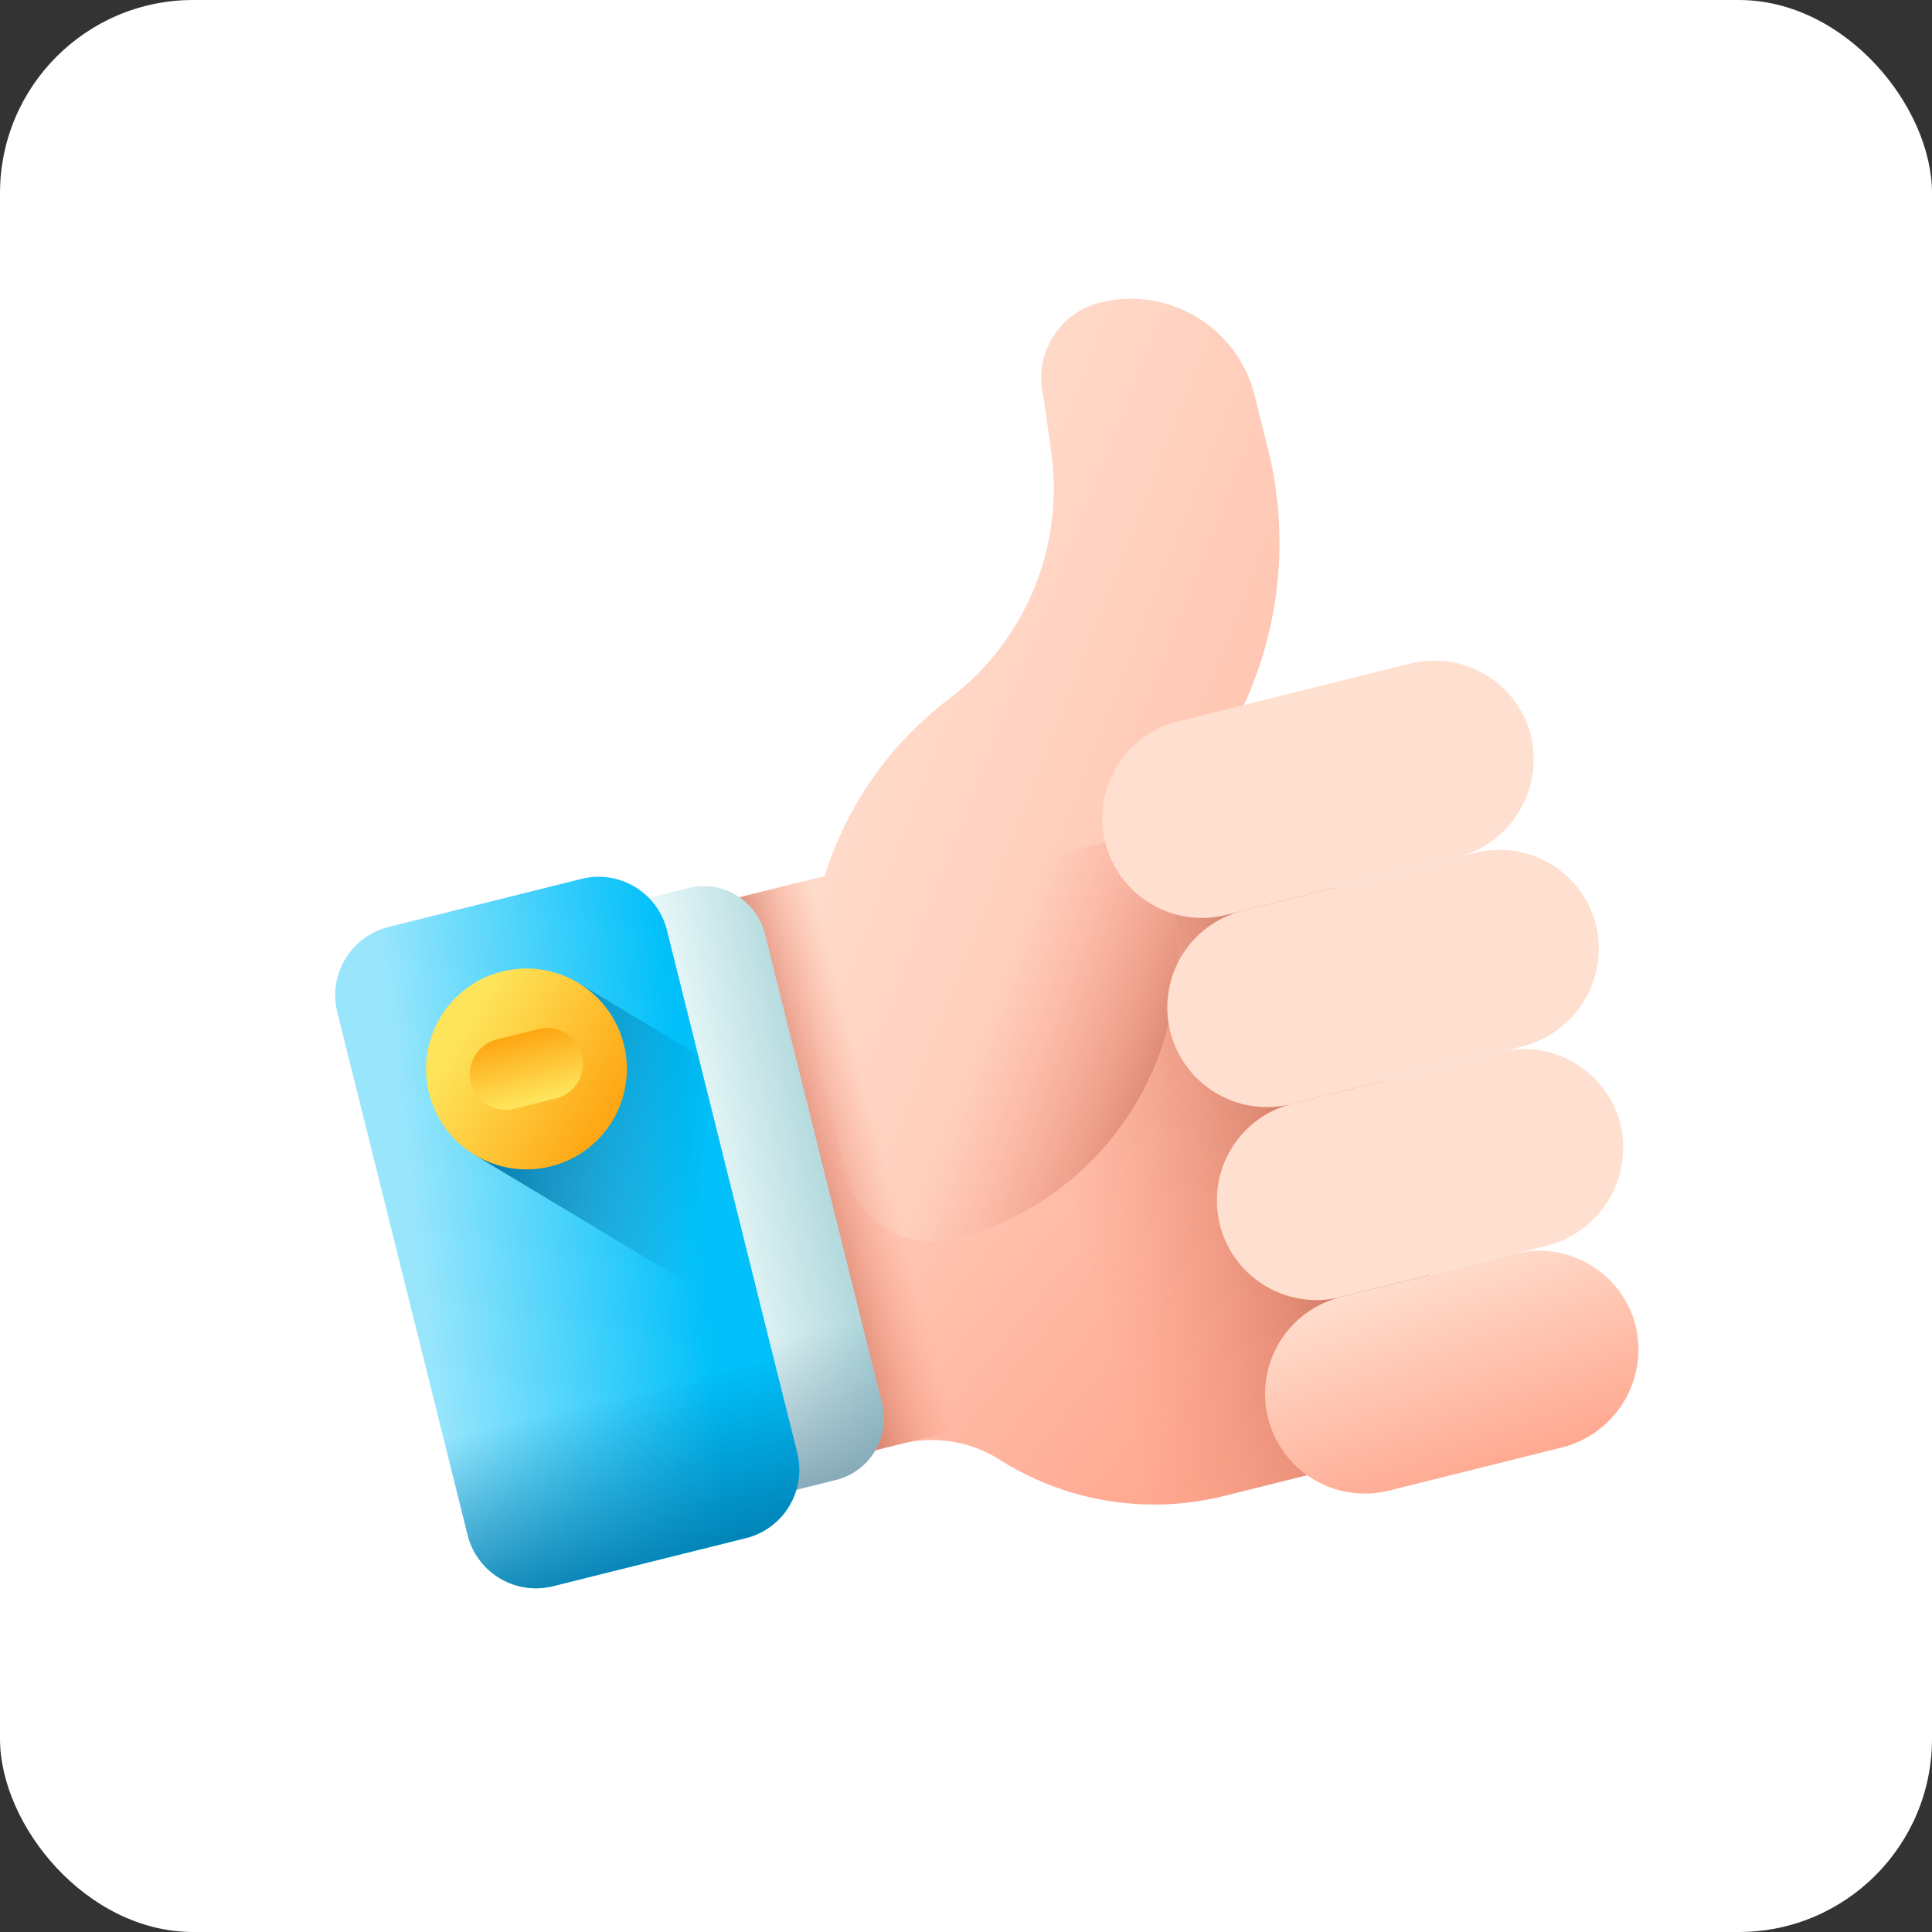 <?xml version="1.0" encoding="utf-8"?>
<svg xmlns="http://www.w3.org/2000/svg" xmlns:xlink="http://www.w3.org/1999/xlink" width="100" height="100" viewBox="0 0 100 100">
  <rect x="0" y="0" width="100" height="100" fill="#333333" stroke="none"/>
  <defs>
    <linearGradient id="linear-gradient" x1="0.228" y1="0.018" x2="0.787" y2="0.832" gradientUnits="objectBoundingBox">
      <stop offset="0" stop-color="#ffdfcf"/>
      <stop offset="1" stop-color="#ffa78f"/>
    </linearGradient>
    <linearGradient id="linear-gradient-2" x1="0.513" y1="0.5" x2="0.924" y2="0.5" gradientUnits="objectBoundingBox">
      <stop offset="0" stop-color="#f89580" stop-opacity="0"/>
      <stop offset="0.997" stop-color="#c5715a"/>
    </linearGradient>
    <linearGradient id="linear-gradient-3" x1="0.241" y1="0.239" x2="1.203" y2="1.266" xlink:href="#linear-gradient"/>
    <linearGradient id="linear-gradient-4" x1="0.46" y1="0.427" x2="0.963" y2="0.732" gradientUnits="objectBoundingBox">
      <stop offset="0" stop-color="#f89580" stop-opacity="0"/>
      <stop offset="0.26" stop-color="#f2917c" stop-opacity="0.263"/>
      <stop offset="0.595" stop-color="#e2856f" stop-opacity="0.596"/>
      <stop offset="0.971" stop-color="#c8725b" stop-opacity="0.973"/>
      <stop offset="0.997" stop-color="#c5715a"/>
    </linearGradient>
    <linearGradient id="linear-gradient-5" x1="0.75" y1="0.492" x2="0.34" y2="0.505" gradientUnits="objectBoundingBox">
      <stop offset="0" stop-color="#f89580" stop-opacity="0"/>
      <stop offset="0.382" stop-color="#e88974" stop-opacity="0.384"/>
      <stop offset="0.997" stop-color="#c5715a"/>
    </linearGradient>
    <linearGradient id="linear-gradient-6" x1="0.607" y1="0.51" x2="1.083" y2="0.552" gradientUnits="objectBoundingBox">
      <stop offset="0" stop-color="#eaf9fa"/>
      <stop offset="1" stop-color="#a8d3d8"/>
    </linearGradient>
    <linearGradient id="linear-gradient-7" x1="0.5" y1="0.423" x2="0.5" y2="1.086" gradientUnits="objectBoundingBox">
      <stop offset="0" stop-color="#7ca1b1" stop-opacity="0"/>
      <stop offset="1" stop-color="#7ca1b1"/>
    </linearGradient>
    <linearGradient id="linear-gradient-8" x1="0.397" y1="-0.063" x2="0.601" y2="1.051" xlink:href="#linear-gradient"/>
    <linearGradient id="linear-gradient-9" x1="8.647" y1="-9.565" x2="9.176" y2="-9.565" xlink:href="#linear-gradient"/>
    <linearGradient id="linear-gradient-10" x1="7.291" y1="-7.54" x2="7.791" y2="-7.54" xlink:href="#linear-gradient"/>
    <linearGradient id="linear-gradient-11" x1="7.707" y1="-8.627" x2="8.207" y2="-8.627" xlink:href="#linear-gradient"/>
    <linearGradient id="linear-gradient-12" x1="0.072" y1="0.39" x2="0.861" y2="0.593" gradientUnits="objectBoundingBox">
      <stop offset="0" stop-color="#99e6fc"/>
      <stop offset="1" stop-color="#01c0fa"/>
    </linearGradient>
    <linearGradient id="linear-gradient-13" x1="0.903" y1="0.568" x2="0.205" y2="0.129" gradientUnits="objectBoundingBox">
      <stop offset="0" stop-color="#017bae" stop-opacity="0"/>
      <stop offset="1" stop-color="#017bae"/>
    </linearGradient>
    <linearGradient id="linear-gradient-14" x1="0.5" y1="0.423" x2="0.5" y2="1.086" xlink:href="#linear-gradient-13"/>
    <linearGradient id="linear-gradient-15" x1="0.235" y1="0.235" x2="0.84" y2="0.84" gradientUnits="objectBoundingBox">
      <stop offset="0" stop-color="#fee45a"/>
      <stop offset="1" stop-color="#fea613"/>
    </linearGradient>
    <linearGradient id="linear-gradient-16" x1="0.5" y1="0.959" x2="0.5" y2="0.01" xlink:href="#linear-gradient-15"/>
  </defs>
  <g id="Group_26385" data-name="Group 26385" transform="translate(-390 -8111)">
    <rect id="Rectangle_23349" data-name="Rectangle 23349" width="100" height="100" rx="10" transform="translate(390 8111)" fill="#fff"/>
    <g id="pro_1_" data-name="pro (1)" transform="translate(400.159 8134.121) rotate(-14)">
      <g id="Group_26380" data-name="Group 26380" transform="translate(16.311 26.863)">
        <path id="Path_7428" data-name="Path 7428" d="M149.439,184.766a12.82,12.82,0,0,0-7.715,2.566H129.352V216.81h6.641a6.56,6.56,0,0,1,4.73,2.046,14.918,14.918,0,0,0,10.8,4.611H164.66v-38.7Z" transform="translate(-129.352 -184.766)" fill="url(#linear-gradient)"/>
        <path id="Path_7429" data-name="Path 7429" d="M164.66,223.473H151.527a14.914,14.914,0,0,1-10.84-4.651,6.481,6.481,0,0,0-4.693-2.007h-6.642V187.338h12.372a12.821,12.821,0,0,1,7.715-2.565h15.221Z" transform="translate(-129.352 -184.771)" fill="url(#linear-gradient-2)"/>
      </g>
      <path id="Path_7430" data-name="Path 7430" d="M206.19,31.242A20.088,20.088,0,0,0,216.81,13.526V10.679a6.6,6.6,0,0,0-6.6-6.6,4.019,4.019,0,0,0-4.02,4.02l-.294,2.789a13.645,13.645,0,0,1-8.163,11.174,18.336,18.336,0,0,0-11.2,16.891v5.668a4.67,4.67,0,0,0,4.692,4.674h.156a15.309,15.309,0,0,0,14.8-18.053v0Z" transform="translate(-163.015 0)" fill="url(#linear-gradient-3)"/>
      <path id="Path_7431" data-name="Path 7431" d="M206.433,222.206a15.351,15.351,0,0,1-15.052,15.336l-.156,0a4.672,4.672,0,0,1-4.691-4.676v-5.689a18.284,18.284,0,0,1,1.7-7.69h17.956A15.146,15.146,0,0,1,206.433,222.206Z" transform="translate(-163.012 -188.247)" fill="url(#linear-gradient-4)"/>
      <path id="Path_7432" data-name="Path 7432" d="M141.728,205.112H129.353v29.477h10.058a14.693,14.693,0,0,1,2.316.184V205.112Z" transform="translate(-113.042 -175.683)" fill="url(#linear-gradient-5)"/>
      <g id="Group_26381" data-name="Group 26381" transform="translate(6.674 28.326)">
        <path id="Path_7433" data-name="Path 7433" d="M65.441,227.941H56.2a3.273,3.273,0,0,1-3.273-3.273V199.641a3.273,3.273,0,0,1,3.273-3.273h9.241a3.273,3.273,0,0,1,3.273,3.273v25.028A3.273,3.273,0,0,1,65.441,227.941Z" transform="translate(-52.927 -196.368)" fill="url(#linear-gradient-6)"/>
        <path id="Path_7434" data-name="Path 7434" d="M52.928,338.356v10.4a3.273,3.273,0,0,0,3.273,3.273h9.241a3.273,3.273,0,0,0,3.273-3.273v-10.4Z" transform="translate(-52.928 -320.452)" fill="url(#linear-gradient-7)"/>
      </g>
      <g id="Group_26383" data-name="Group 26383" transform="translate(40.768 26.092)">
        <path id="Path_7435" data-name="Path 7435" d="M350.047,429.157a5.159,5.159,0,0,0-5.158-5.057h-9.3a5.159,5.159,0,1,0,0,10.318h9.2A5.24,5.24,0,0,0,350.047,429.157Z" transform="translate(-329.533 -393.149)" fill="url(#linear-gradient-8)"/>
        <g id="Group_26382" data-name="Group 26382" transform="translate(0.898 20.634)">
          <path id="Path_7436" data-name="Path 7436" d="M346.546,352.6H335.59a5.159,5.159,0,1,1,0-10.318h11.058a5.159,5.159,0,0,1,5.158,5.056A5.24,5.24,0,0,1,346.546,352.6Z" transform="translate(-330.431 -342.286)" fill="url(#linear-gradient-9)"/>
        </g>
        <path id="Path_7437" data-name="Path 7437" d="M340.69,188.967H328.466a5.159,5.159,0,1,1,0-10.317h12.326a5.159,5.159,0,0,1,5.158,5.056A5.24,5.24,0,0,1,340.69,188.967Z" transform="translate(-323.307 -178.65)" fill="url(#linear-gradient-10)"/>
        <path id="Path_7438" data-name="Path 7438" d="M347.813,270.782H335.589a5.159,5.159,0,1,1,0-10.317h12.326a5.159,5.159,0,0,1,5.158,5.056A5.24,5.24,0,0,1,347.813,270.782Z" transform="translate(-329.532 -250.148)" fill="url(#linear-gradient-11)"/>
      </g>
      <g id="Group_26384" data-name="Group 26384" transform="translate(0 26.529)">
        <path id="Path_7439" data-name="Path 7439" d="M13.938,217.285H3.645A3.645,3.645,0,0,1,0,213.64V185.763a3.645,3.645,0,0,1,3.645-3.645H13.938a3.645,3.645,0,0,1,3.645,3.645V213.64A3.645,3.645,0,0,1,13.938,217.285Z" transform="translate(0 -182.118)" fill="url(#linear-gradient-12)"/>
        <path id="Path_7440" data-name="Path 7440" d="M53.04,228.316,47.924,223.2l-7.351,7.351L53.04,243.019Z" transform="translate(-35.457 -218.02)" fill="url(#linear-gradient-13)"/>
        <path id="Path_7441" data-name="Path 7441" d="M0,340.268v11.579a3.645,3.645,0,0,0,3.645,3.645H13.938a3.645,3.645,0,0,0,3.645-3.645V340.268Z" transform="translate(0 -320.326)" fill="url(#linear-gradient-14)"/>
      </g>
      <circle id="Ellipse_1463" data-name="Ellipse 1463" cx="5.198" cy="5.198" r="5.198" transform="translate(3.594 30.187)" fill="url(#linear-gradient-15)"/>
      <path id="Path_7442" data-name="Path 7442" d="M50.672,237.669h-2.1a1.851,1.851,0,1,0,0,3.7h2.1a1.851,1.851,0,1,0,0-3.7Z" transform="translate(-40.831 -204.135)" fill="url(#linear-gradient-16)"/>
    </g>
  </g>
</svg>